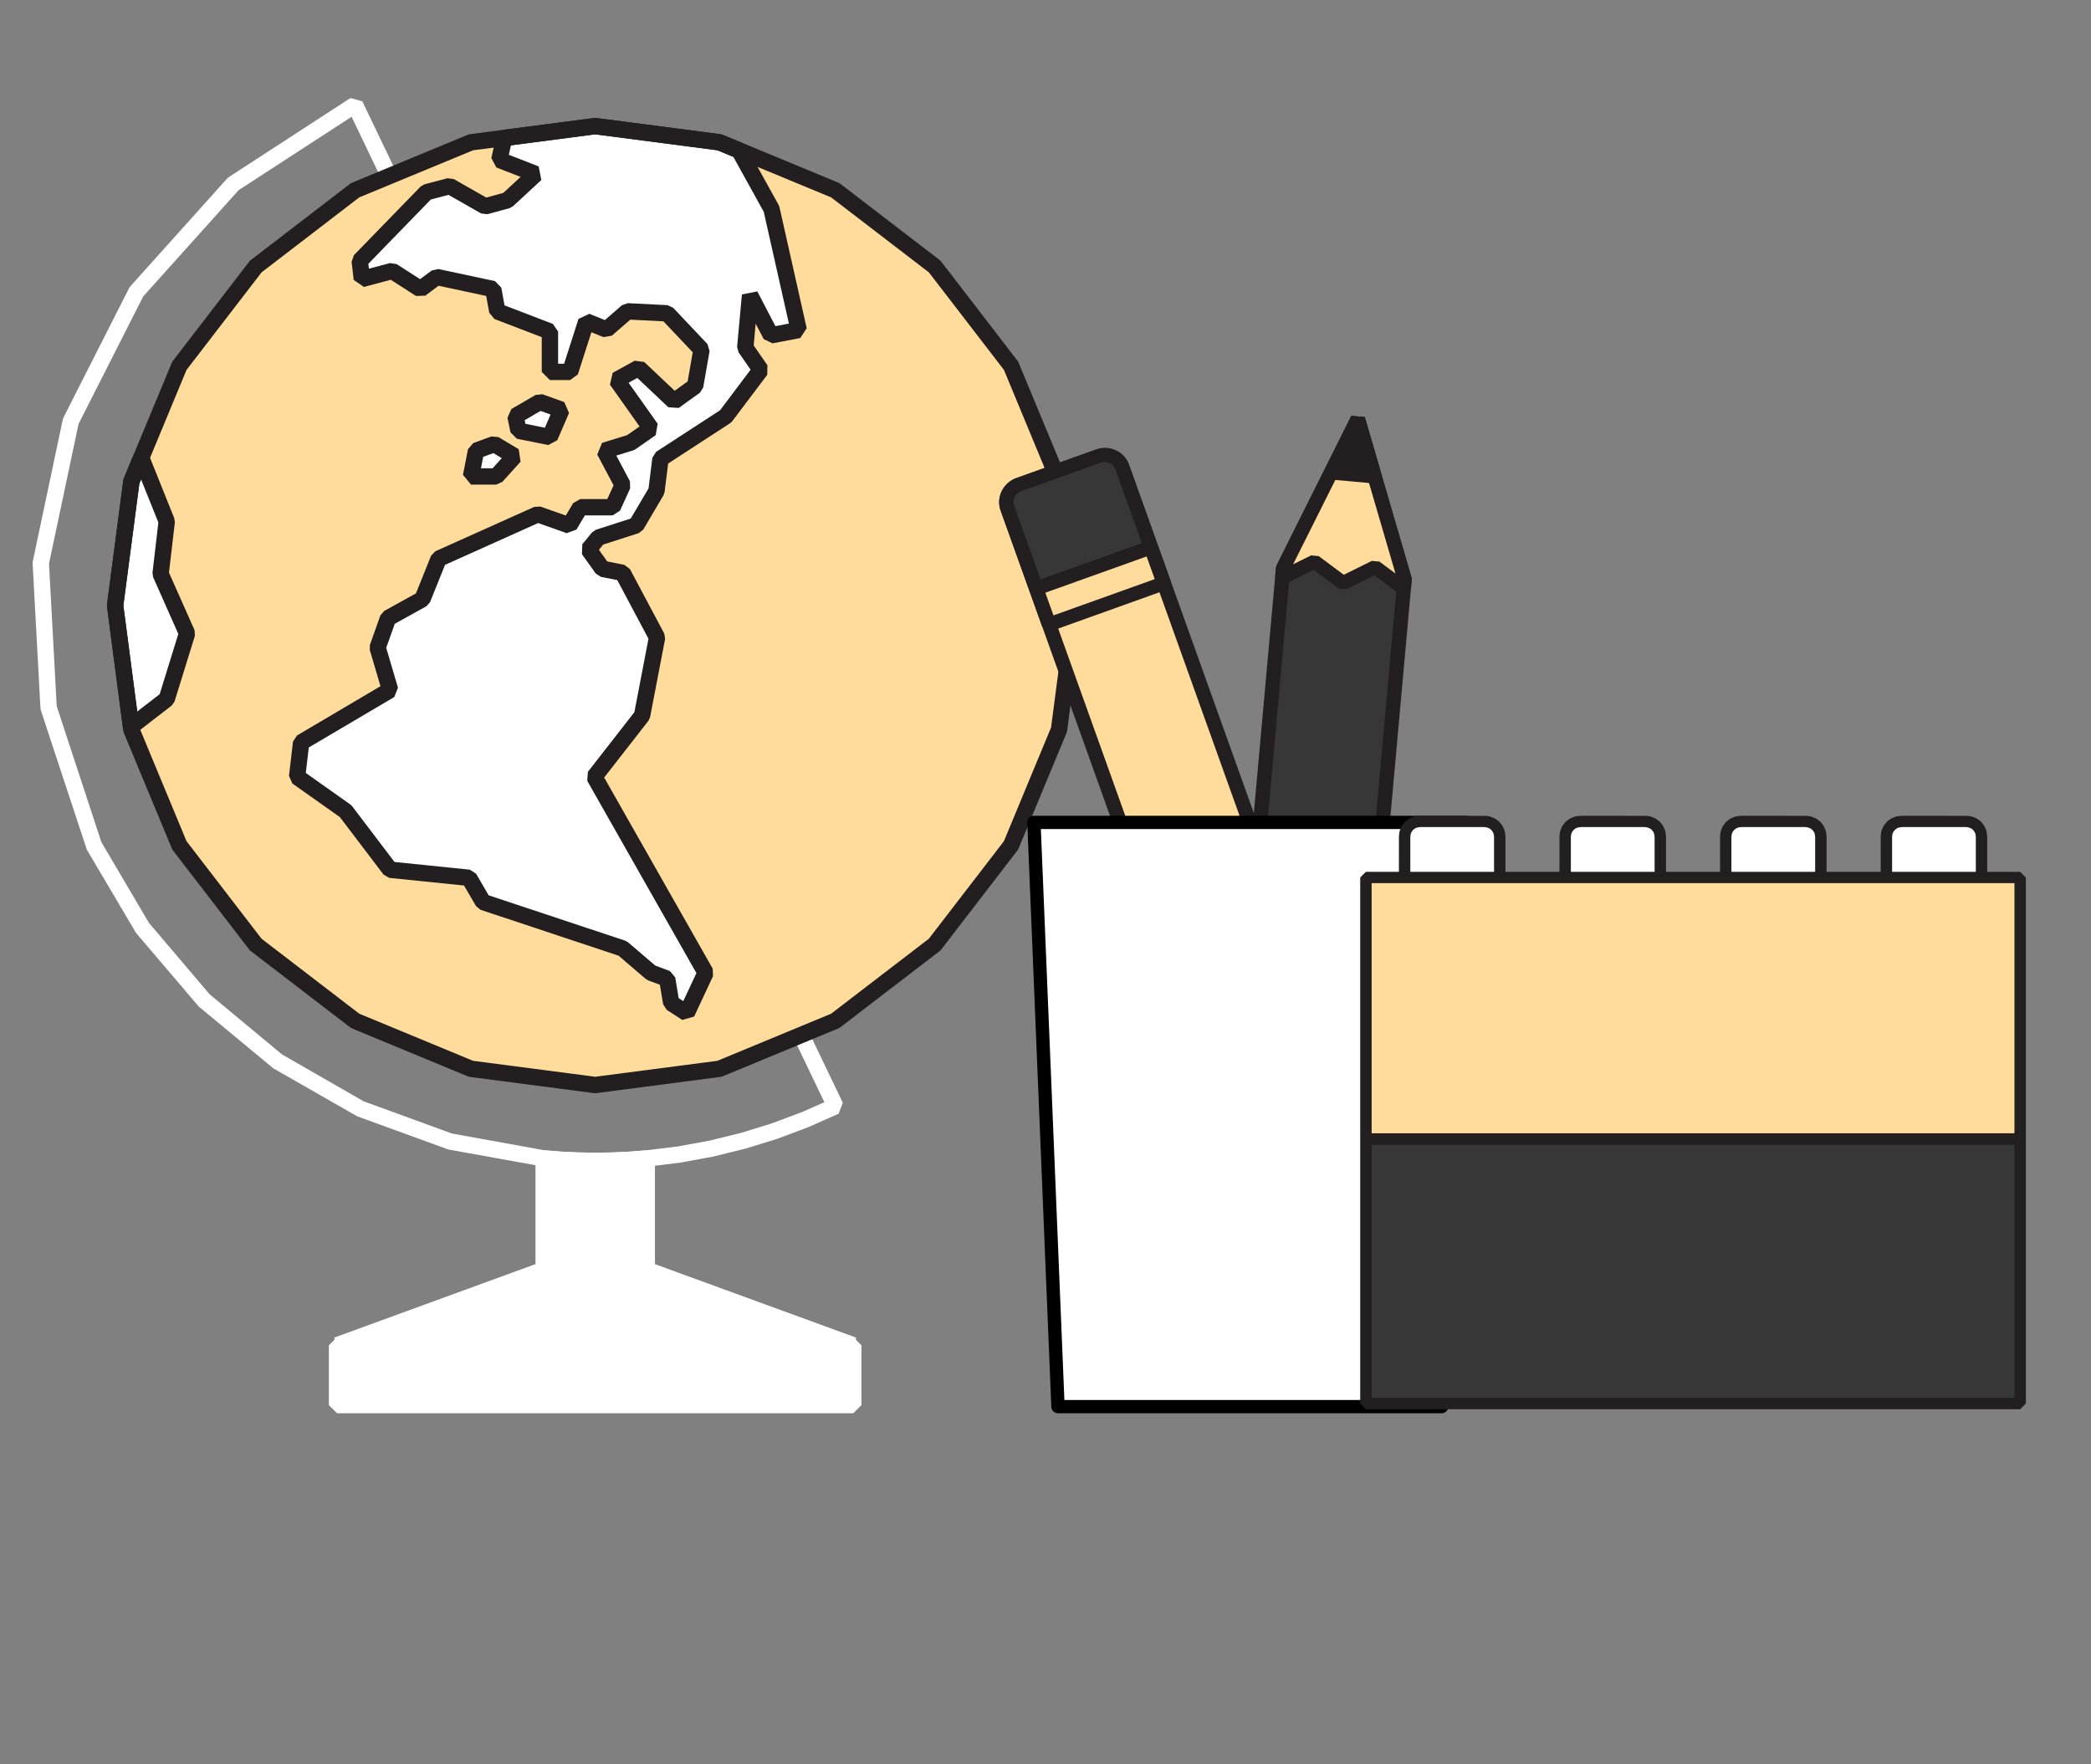 <svg width="64" height="54" fill="none" xmlns="http://www.w3.org/2000/svg"><rect width="100%" height="100%" fill="#808080" stroke="none"/><g clip-path="url(#a)"><path d="m39.272 17.392 2.286-4.568 1.432 4.903-1.834 20.332a.552.552 0 0 1-.203.378.582.582 0 0 1-.42.127l-2.573-.232a.582.582 0 0 1-.39-.2.552.552 0 0 1-.132-.409l1.834-20.331Z" fill="#373737"/><path d="m40.516 38.777-2.574-.232a.806.806 0 0 1-.539-.276.764.764 0 0 1-.183-.566l1.834-20.331.022-.075 2.285-4.568.41.037 1.431 4.903.008.078-1.834 20.331a.764.764 0 0 1-.28.524.806.806 0 0 1-.58.175Zm-1.027-21.326-1.83 20.292a.341.341 0 0 0 .081.252.36.36 0 0 0 .24.123l2.574.232a.36.36 0 0 0 .258-.078.341.341 0 0 0 .126-.233l1.83-20.293-1.263-4.324-2.016 4.029Z" fill="#231F20"/><path d="m37.676 35.12 3.717.335-.235 2.603a.552.552 0 0 1-.203.38.582.582 0 0 1-.419.126l-2.573-.232a.582.582 0 0 1-.39-.2.552.552 0 0 1-.132-.409l.235-2.603Z" fill="#F1ACCA"/><path d="m40.514 38.778-2.574-.233a.807.807 0 0 1-.539-.276.764.764 0 0 1-.182-.566l.234-2.603.239-.194 3.717.336.2.233-.235 2.603a.765.765 0 0 1-.28.524.806.806 0 0 1-.58.176Zm-2.641-3.425-.216 2.39a.34.34 0 0 0 .082.252.36.36 0 0 0 .24.123l2.573.232a.36.36 0 0 0 .259-.078.34.34 0 0 0 .125-.233l.216-2.39-3.28-.296Z" fill="#231F20"/><path d="m37.777 33.959 3.718.335-.105 1.161-3.717-.335.104-1.161Z" fill="#C3ACF1"/><path d="m41.371 35.669-3.717-.335-.2-.234.105-1.161.238-.194 3.718.335.2.234-.105 1.161-.239.194Zm-3.46-.743 3.28.296.066-.734-3.279-.296-.066.734Z" fill="#231F20"/><path d="m39.246 17.676.982-.485.878.653.98-.486.878.654.025-.285-1.431-4.903-2.286 4.568-.026.284Z" fill="#FFDC9B"/><path d="m40.975 18.014-.769-.571-.858.424-.32-.21.026-.285.022-.075 2.285-4.568.41.037 1.431 4.903.008.078-.026.284-.352.15-.767-.57-.857.424-.233-.021Zm-.846-1.015.233.021.768.572.858-.425.233.021.49.365-1.206-4.13-1.926 3.848.55-.272Z" fill="#231F20"/><path d="m41.558 12.824-.813 1.64 1.326.12-.513-1.76Z" fill="#231F20"/><path d="m42.055 14.797-1.326-.12-.18-.307.813-1.64.41.036.514 1.76-.231.27Zm-.97-.518.69.062-.268-.916-.422.854Z" fill="#231F20"/></g><g clip-path="url(#b)"><path d="m17.166 35.497.526.025.527.008.526-.007.527-.025.525-.04v3.408H16.64v-3.41l.526.041Z" fill="#fff"/><path d="M16.64 39.117h3.156l.25-.25v-3.409l-.269-.25-.525.041-.519.024-.519.007-.519-.008-.514-.024-.521-.041-.27.249v3.41l.25.25Zm2.906-.5H16.89v-2.89l.262.02.527.025.534.009.535-.008.797-.045v2.888Z" fill="#fff"/><path d="M10.316 41.175h15.801l-6.322-2.308h-3.157l-6.322 2.308Z" fill="#fff"/><path d="M10.316 41.425h15.801l.086-.485-6.322-2.309-.086-.015h-3.157l-.086.015-6.322 2.309.086.485Zm14.386-.5H11.732l4.952-1.808h3.068l4.951 1.808Z" fill="#fff"/><path d="M26.117 41.175h-15.8v1.83h15.8v-1.83Z" fill="#fff"/><path d="M10.316 43.255h15.8l.251-.25v-1.83l-.25-.25H10.316l-.25.25v1.83l.25.25Zm15.55-.5h-15.3v-1.33h15.3v1.33Zm-7.654-6.974.535-.008.534-.025.533-.04 1.007-.124 1.002-.184.99-.243.973-.3.953-.358.931-.413.125-.336L11.09 3.102 10.727 3 7.003 5.42l-.05.042-2.965 3.303-.037.054-2.007 3.958-.022.062-.918 4.34-.005.066.239 4.43.012.064 1.407 4.265 1.506 2.549 1.92 2.254 2.281 1.89 2.571 1.471 2.785 1.013 2.899.524.525.042.534.025.534.009Zm7.02-2.047-.682.302-.927.347-.945.292-.96.236-.973.178-.981.12-.514.04-.519.024-.519.007-.519-.008-.518-.025-.505-.04-2.84-.514-2.703-.987-2.495-1.433-2.212-1.837-1.862-2.19-1.456-2.473-1.366-4.158L1.5 17.25l.905-4.277 1.978-3.9 2.921-3.253 3.457-2.246 14.47 30.159Z" fill="#fff"/><path d="m3.522 18.534.497 3.8 1.47 3.538 2.337 3.039 3.042 2.334 3.544 1.467 3.804.497 3.804-.497 3.544-1.467 3.042-2.335 2.338-3.038 1.469-3.539.497-3.8-.497-3.799-1.47-3.539-2.337-3.038-3.042-2.334-3.544-1.468-3.804-.496-3.804.497-3.544 1.467-3.042 2.334-2.338 3.038-1.469 3.54-.497 3.799Z" fill="#FFDC9B"/><path d="m9.096 23.776 1.486 1.05 1.36 1.794 2.415.246.433.742 4.27 1.421.867.742.495.185.123.742.476.309.578-1.236-3.405-5.995 1.46-1.872.459-2.393-1.052-1.978-.62-.124-.422-.592.299-.365 1.157-.372.62-1.05.123-.99 1.995-1.297 1.072-1.422-.472-.68.147-1.606.64 1.229.85-.164-.836-3.709-.99-1.787-.601-.249-3.804-.497-2.785.364-.148.67 1.113.434-.866.804-.682.185-1.087-.619-.706.185-2.044 2.103.062.555.928-.246.867.555.496-.37 1.733.37.124.68 1.61.619v1.236h.617l.496-1.546.618.248.641-.557 1.216.062 1.052 1.112-.196 1.114-.648.467-1.082-1.024-.672.37 1.051 1.485-.619.431-.805.249.558 1.05-.31.681h-.99l-.331.557-.969-.342-3.032 1.36-.496 1.237-1.052.582-.32.902.382 1.297-2.724 1.608-.123 1.05Zm-5.073-9.041.3-.726.782 1.948-.187 1.607.81 1.823-.623 2.01-1.094.845-.486-3.709.498-3.799Zm13.166-2.193-.36.834-.956-.193-.093-.448.743-.433.666.24Zm-1.997 2.04h-.774l.155-.785.557-.204.619.37-.557.619Z" fill="#fff"/><path d="m20.883 31.217.363-.104.578-1.236-.01-.23-3.322-5.849 1.357-1.74.048-.107.46-2.393-.025-.165-1.052-1.977-.172-.128-.523-.105-.253-.355.13-.16 1.087-.35.14-.11.619-1.051.033-.096.109-.874 1.898-1.234.063-.059 1.072-1.422.006-.293-.42-.606.06-.666.246.472.27.13.85-.163.196-.3-.834-3.71-.026-.065-.99-1.788-.123-.11-.601-.249-.064-.016-3.803-.497h-.065l-2.786.363-.212.194-.148.67.153.288.742.288-.529.49-.522.143-.997-.568-.188-.024-.706.185-.116.067-2.044 2.103-.07.202.063.555.313.215.822-.219.773.496.285-.01.405-.303 1.458.312.094.515.156.19 1.45.556v1.064l.25.25h.618l.238-.174.414-1.29.368.149.258-.044.565-.49 1.014.051.897.948-.156.89-.397.287-.932-.882-.293-.037-.673.37-.083.363.906 1.279-.38.265-.768.237-.147.357.5.942-.192.421h-.828l-.216.122-.227.381-.775-.273-.186.007-3.032 1.361-.13.135-.463 1.153-.974.54-.114.134-.321.902-.004.155.327 1.11-2.555 1.509-.122.186-.123 1.05.104.234 1.454 1.028 1.338 1.762.174.098 2.288.234.368.632.137.111 4.225 1.405.83.71.074.045.36.134.1.6.11.169.476.308Zm.432-1.434-.401.858-.142-.092-.105-.633-.16-.194-.452-.17-.833-.712-.084-.048-4.182-1.39-.385-.661-.19-.123-2.307-.236-1.295-1.706-.055-.053-1.364-.965.091-.78 2.617-1.544.113-.286-.36-1.22.262-.736.969-.537.11-.125.46-1.142 2.848-1.279.874.309.298-.108.26-.435h.848l.228-.146.309-.68-.007-.221-.416-.784.516-.159.07-.034.619-.432.06-.35-.89-1.255.268-.147.949.898.319.021.648-.466.1-.16.195-1.114-.064-.215-1.052-1.112-.17-.079-1.215-.061-.177.06-.526.457-.476-.191-.332.156-.44 1.372h-.184v-.986l-.16-.233-1.48-.568-.098-.542-.194-.2-1.733-.37-.202.044-.357.266-.72-.462-.2-.03-.647.171-.017-.149 1.913-1.968.54-.142.998.569.19.024.681-.186.105-.058.867-.803-.08-.417-.914-.355.065-.29 2.578-.337 3.739.488.49.203.93 1.68.77 3.421-.413.08-.553-1.064-.472.093-.147 1.606.044.165.369.532-.936 1.243-1.959 1.273-.112.179-.117.938-.545.923-1.066.343-.118.08-.299.365-.01.304.423.592.155.1.503.1.955 1.795-.431 2.247-1.423 1.826-.02.277 3.341 5.883ZM4.162 22.44l1.094-.846.086-.123.623-2.01-.01-.175-.783-1.76.18-1.54-.017-.122-.781-1.948-.464-.003-.3.726-.018.063-.497 3.799v.064l.486 3.71.401.165Zm.725-1.193-.686.53-.425-3.244.489-3.733.052-.128.53 1.319-.18 1.544.02.13.771 1.738-.571 1.844Zm9.529-6.415h.774l.186-.083.557-.618-.057-.382-.62-.371-.215-.02-.557.204-.16.186-.154.785.246.299Zm.662-.5h-.357l.068-.349.312-.115.256.154-.279.31Zm1.7-.71.279-.147.36-.834-.146-.334-.666-.24-.211.02-.743.432-.119.267.093.448.196.194.956.193Zm.073-.934-.174.403-.595-.12-.023-.11.486-.284.306.11Z" fill="#231F20"/><path d="M18.185 33.457h.065l3.805-.497.063-.017 3.544-1.467.056-.033 3.043-2.334.046-.046 2.337-3.038.033-.057 1.469-3.54.017-.063.497-3.799v-.065l-.497-3.8-.017-.062-1.47-3.54-.032-.056-2.337-3.038-.046-.046-3.043-2.335-.056-.032-3.544-1.468-.063-.017-3.805-.496h-.065l-3.804.496-.063.017-3.544 1.468-.057.032L7.675 7.96l-.046.046-2.337 3.038-.033.057-1.47 3.539-.016.063-.497 3.8v.064l.497 3.8.017.063 1.47 3.54.032.056 2.337 3.038.047.046 3.042 2.334.056.033 3.544 1.467.064.017 3.803.497Zm3.772-.989-3.74.488-3.738-.488-3.483-1.442-2.99-2.294-2.297-2.986-1.444-3.478-.489-3.734.49-3.734 1.443-3.478 2.297-2.986 2.99-2.295L14.48 4.6l3.739-.488 3.739.488 3.482 1.442 2.99 2.294 2.298 2.986L32.17 14.8l.49 3.734-.49 3.733-1.443 3.479-2.298 2.986-2.99 2.294-3.482 1.442Z" fill="#231F20"/></g><g clip-path="url(#c)"><path d="m41.232 33.511-.153 5.105-3.36-3.846-6.886-19.218a.552.552 0 0 1 .025-.428.582.582 0 0 1 .327-.292l2.432-.871a.582.582 0 0 1 .438.017.552.552 0 0 1 .291.316l6.886 19.217Z" fill="#FFDC9B"/><path d="m31.114 14.63 2.432-.871a.806.806 0 0 1 .605.024c.19.086.335.243.404.436l6.886 19.218.012.077-.153 5.105-.387.139-3.36-3.846-.04-.067-6.886-19.218a.764.764 0 0 1 .035-.594.806.806 0 0 1 .452-.403Zm9.9 18.918-6.873-19.18a.34.34 0 0 0-.18-.195.36.36 0 0 0-.27-.01l-2.433.871a.359.359 0 0 0-.201.18.34.34 0 0 0-.016.264l6.873 19.18 2.964 3.393.135-4.503Z" fill="#231F20"/><path d="m35.23 16.754-3.513 1.26-.882-2.461a.552.552 0 0 1 .025-.43.582.582 0 0 1 .327-.29l2.433-.872a.583.583 0 0 1 .437.017.552.552 0 0 1 .292.316l.882 2.46Z" fill="#373737"/><path d="m31.112 14.63 2.433-.871a.806.806 0 0 1 .605.024c.19.086.334.243.404.436l.881 2.46-.134.277-3.514 1.259-.28-.128-.881-2.46a.765.765 0 0 1 .034-.594.806.806 0 0 1 .452-.403Zm3.837 1.996-.81-2.258a.34.34 0 0 0-.18-.195.36.36 0 0 0-.27-.01l-2.432.871a.359.359 0 0 0-.202.18.34.34 0 0 0-.015.264l.81 2.259 3.099-1.11Z" fill="#231F20"/><path d="m35.621 17.852-3.514 1.259-.393-1.098 3.514-1.259.393 1.098Z" fill="#FFDC9B"/><path d="m31.643 17.811 3.514-1.259.28.128.393 1.097-.135.276-3.514 1.26-.28-.128-.392-1.098.134-.276Zm3.452-.78-3.1 1.11.249.694 3.1-1.11-.25-.695Z" fill="#231F20"/><path d="m41.136 33.242-.686.853-1.072-.223-.685.853-1.07-.224.096.27 3.36 3.845.153-5.105-.096-.269Z" fill="#F5B7A6"/><path d="m39.428 33.662.938.195.6-.746.378.057.097.27.012.076-.153 5.105-.387.139-3.36-3.846-.04-.067-.097-.27.257-.284.935.196.6-.746.22-.08Zm1.195.565-.221.079-.937-.195-.6.745-.22.08-.599-.126 2.832 3.241.13-4.302-.385.478Z" fill="#231F20"/><path d="m41.08 38.616.048-1.829-1.254.45 1.206 1.38Z" fill="#231F20"/><path d="m39.801 37.035 1.253-.45.292.204-.047 1.83-.388.139-1.205-1.38.095-.343Zm1.098.062-.652.233.628.719.024-.952Z" fill="#231F20"/></g><g clip-path="url(#d)"><path d="M31.645 25.172h13.214l-.736 17.88H32.38l-.736-17.88Z" fill="#fff"/><path d="M44.124 43.255H32.382a.205.205 0 0 1-.204-.194l-.736-17.88a.203.203 0 0 1 .204-.212H44.86a.202.202 0 0 1 .191.131c.01.026.014.053.013.08l-.736 17.88a.202.202 0 0 1-.204.195Zm-11.546-.406h11.35l.72-17.474h-12.79l.72 17.474Z" fill="#000"/></g><g clip-path="url(#e)"><path d="M45.905 35.405h-2.913v-1.817l.016-.12.046-.114.075-.096.096-.075.112-.046.12-.016h1.983l.12.016.112.047.097.074.074.097.046.112.016.121v1.817Z" fill="#CAE062"/><path d="M45.903 35.58h-2.912l-.175-.175.002-1.84.016-.12.011-.045.047-.112.023-.04.074-.097.032-.032.096-.074.04-.023.112-.047.044-.012.143-.017 2.005.002.12.015.045.012.112.047.04.023.096.074.032.032.074.097.022.04.047.112.012.044.017.144v1.817l-.175.175Zm-2.738-.35h2.564V33.6l-.011-.087-.03-.07-.045-.06-.06-.046-.07-.03-.086-.01h-1.96l-.086.01-.07.03-.06.046-.045.06-.03.07-.01.087v1.63Z" fill="#231F20"/><path d="M60.647 35.405h-2.913v-1.817l.016-.12.047-.114.074-.096.096-.075.112-.046.12-.016h1.983l.12.016.112.047.097.074.074.097.046.112.016.121v1.817Z" fill="#CAE062"/><path d="M60.65 35.58h-2.913l-.175-.175.002-1.84.016-.12.012-.045.046-.112.023-.04.074-.097.032-.032.096-.074.04-.023.112-.047.044-.012.143-.017 2.005.002.12.015.045.012.112.047.04.023.096.074.032.032.074.097.023.04.046.112.012.044.017.144v1.817l-.174.175Zm-2.739-.35h2.564V33.6l-.011-.087-.03-.07-.045-.06-.06-.046-.07-.03-.086-.01h-1.96l-.086.01-.07.03-.06.046-.045.06-.03.07-.01.087v1.63Z" fill="#231F20"/><path d="M55.733 35.405H52.82v-1.817l.016-.12.047-.114.074-.096.096-.075.112-.046.12-.016h1.983l.12.016.112.047.097.074.074.097.046.112.016.121v1.817Z" fill="#CAE062"/><path d="M55.731 35.58H52.82l-.175-.175.002-1.84.016-.12.012-.045.046-.112.023-.04.074-.097.032-.032.096-.074.04-.023.112-.047.044-.012.143-.017 2.005.002.12.015.045.012.112.047.04.023.096.074.032.032.074.097.023.04.046.112.012.044.017.144v1.817l-.175.175Zm-2.738-.35h2.564V33.6l-.011-.087-.029-.07-.046-.06-.06-.046-.07-.03-.086-.01h-1.96l-.086.01-.07.03-.06.046-.045.06-.03.07-.01.087v1.63Z" fill="#231F20"/><path d="M50.819 35.405h-2.913v-1.817l.016-.12.047-.114.074-.096.096-.075.112-.046.12-.016h1.983l.12.016.112.047.097.074.074.097.046.112.016.121v1.817Z" fill="#CAE062"/><path d="M50.818 35.58h-2.913l-.175-.175.002-1.84.016-.12.012-.045.046-.112.023-.04.074-.097.032-.032.096-.074.04-.023.112-.047.044-.012.143-.017 2.005.002.12.015.045.012.112.047.04.023.096.074.032.032.074.097.022.04.047.112.012.044.017.144v1.817l-.174.175Zm-2.739-.35h2.564V33.6l-.011-.087-.03-.07-.045-.06-.06-.046-.07-.03-.086-.01h-1.96l-.086.01-.07.03-.06.046-.045.06-.03.07-.01.087v1.63Z" fill="#231F20"/><path d="M61.833 42.957H41.809v-8.1h20.024v8.1Z" fill="#373737"/><path d="M61.831 43.133H41.807l-.174-.176v-8.1l.174-.175h20.024l.175.175v8.1l-.175.175Zm-19.85-.35h19.676v-7.75H41.982v7.75Z" fill="#231F20"/></g><g clip-path="url(#f)"><path d="M45.905 27.398h-2.913v-1.795l.016-.12.046-.11.075-.096.096-.074.112-.046.12-.015h1.983l.12.015.112.046.097.074.074.095.046.111.016.12V27.398Z" fill="#fff"/><path d="M45.903 27.57h-2.912l-.175-.172.002-1.818.016-.119.011-.044.047-.111.023-.04.074-.095.032-.032.096-.073.04-.022.112-.047.044-.011.143-.018 2.005.002.12.016.045.011.112.047.04.022.096.073.032.032.074.096.022.039.047.111.012.044.017.142v1.795l-.175.173Zm-2.738-.345h2.564v-1.61l-.011-.086-.03-.07-.045-.059-.06-.046-.07-.028-.086-.012h-1.96l-.086.012-.07.028-.06.046-.045.06-.03.069-.01.085v1.61Z" fill="#231F20"/><path d="M60.647 27.398h-2.913v-1.795l.016-.12.047-.11.074-.096.096-.074.112-.046.12-.015h1.983l.12.015.112.046.097.074.074.095.046.111.016.12V27.398Z" fill="#fff"/><path d="M60.65 27.57h-2.913l-.175-.172.002-1.818.016-.119.012-.044.046-.111.023-.04.074-.095.032-.032.096-.073.04-.022.112-.047.044-.011.143-.018 2.005.002.12.016.045.011.112.047.04.022.096.073.032.032.074.096.023.039.046.111.012.044.017.142v1.795l-.174.173Zm-2.739-.345h2.564v-1.61l-.011-.086-.03-.07-.045-.059-.06-.046-.07-.028-.086-.012h-1.96l-.086.012-.07.028-.06.046-.045.06-.03.069-.01.085v1.61Z" fill="#231F20"/><path d="M55.733 27.398H52.82v-1.795l.016-.12.047-.11.074-.096.096-.074.112-.046.12-.015h1.983l.12.015.112.046.097.074.074.095.046.111.016.12V27.398Z" fill="#fff"/><path d="M55.731 27.57H52.82l-.175-.172.002-1.818.016-.119.012-.044.046-.111.023-.04.074-.095.032-.032.096-.073.04-.022.112-.047.044-.011.143-.018 2.005.002.12.016.045.011.112.047.04.022.096.073.032.032.074.096.023.039.046.111.012.044.017.142v1.795l-.175.173Zm-2.738-.345h2.564v-1.61l-.011-.086-.029-.07-.046-.059-.06-.046-.07-.028-.086-.012h-1.96l-.086.012-.07.028-.06.046-.045.06-.03.069-.01.085v1.61Z" fill="#231F20"/><path d="M50.819 27.398h-2.913v-1.795l.016-.12.047-.11.074-.096.096-.074.112-.046.12-.015h1.983l.12.015.112.046.097.074.074.095.046.111.016.12V27.398Z" fill="#fff"/><path d="M50.818 27.57h-2.913l-.175-.172.002-1.818.016-.119.012-.044.046-.111.023-.04.074-.095.032-.032.096-.073.04-.022.112-.047.044-.011.143-.018 2.005.002.12.016.045.011.112.047.04.022.096.073.032.032.074.096.022.039.047.111.012.044.017.142v1.795l-.174.173Zm-2.739-.345h2.564v-1.61l-.011-.086-.03-.07-.045-.059-.06-.046-.07-.028-.086-.012h-1.96l-.086.012-.07.028-.06.046-.045.06-.03.068-.01.086v1.61Z" fill="#231F20"/><path d="M61.833 34.86H41.809v-8.004h20.024v8.003Z" fill="#FFDC9B"/><path d="M61.831 35.032H41.807l-.174-.173v-8.003l.174-.173h20.024l.175.173v8.003l-.175.173Zm-19.85-.346h19.676V27.03H41.982v7.657Z" fill="#231F20"/></g><defs><clipPath id="a"><path fill="#fff" d="m39.488 12.56 4.156.375-2.337 25.914-4.156-.375z"/></clipPath><clipPath id="b"><path fill="#fff" d="M33.16 3H1.005v40.255H33.16z"/></clipPath><clipPath id="c"><path fill="#fff" d="m43.07 37.985-3.928 1.407-8.777-24.494 3.929-1.408z"/></clipPath><clipPath id="d"><path fill="#fff" d="M31.441 24.969h13.623v18.287H31.441z"/></clipPath><clipPath id="e"><path fill="#fff" d="M41.633 32.946h20.373v10.187H41.633z"/></clipPath><clipPath id="f"><path fill="#fff" d="M41.633 24.968h20.373v10.064H41.633z"/></clipPath></defs></svg>
